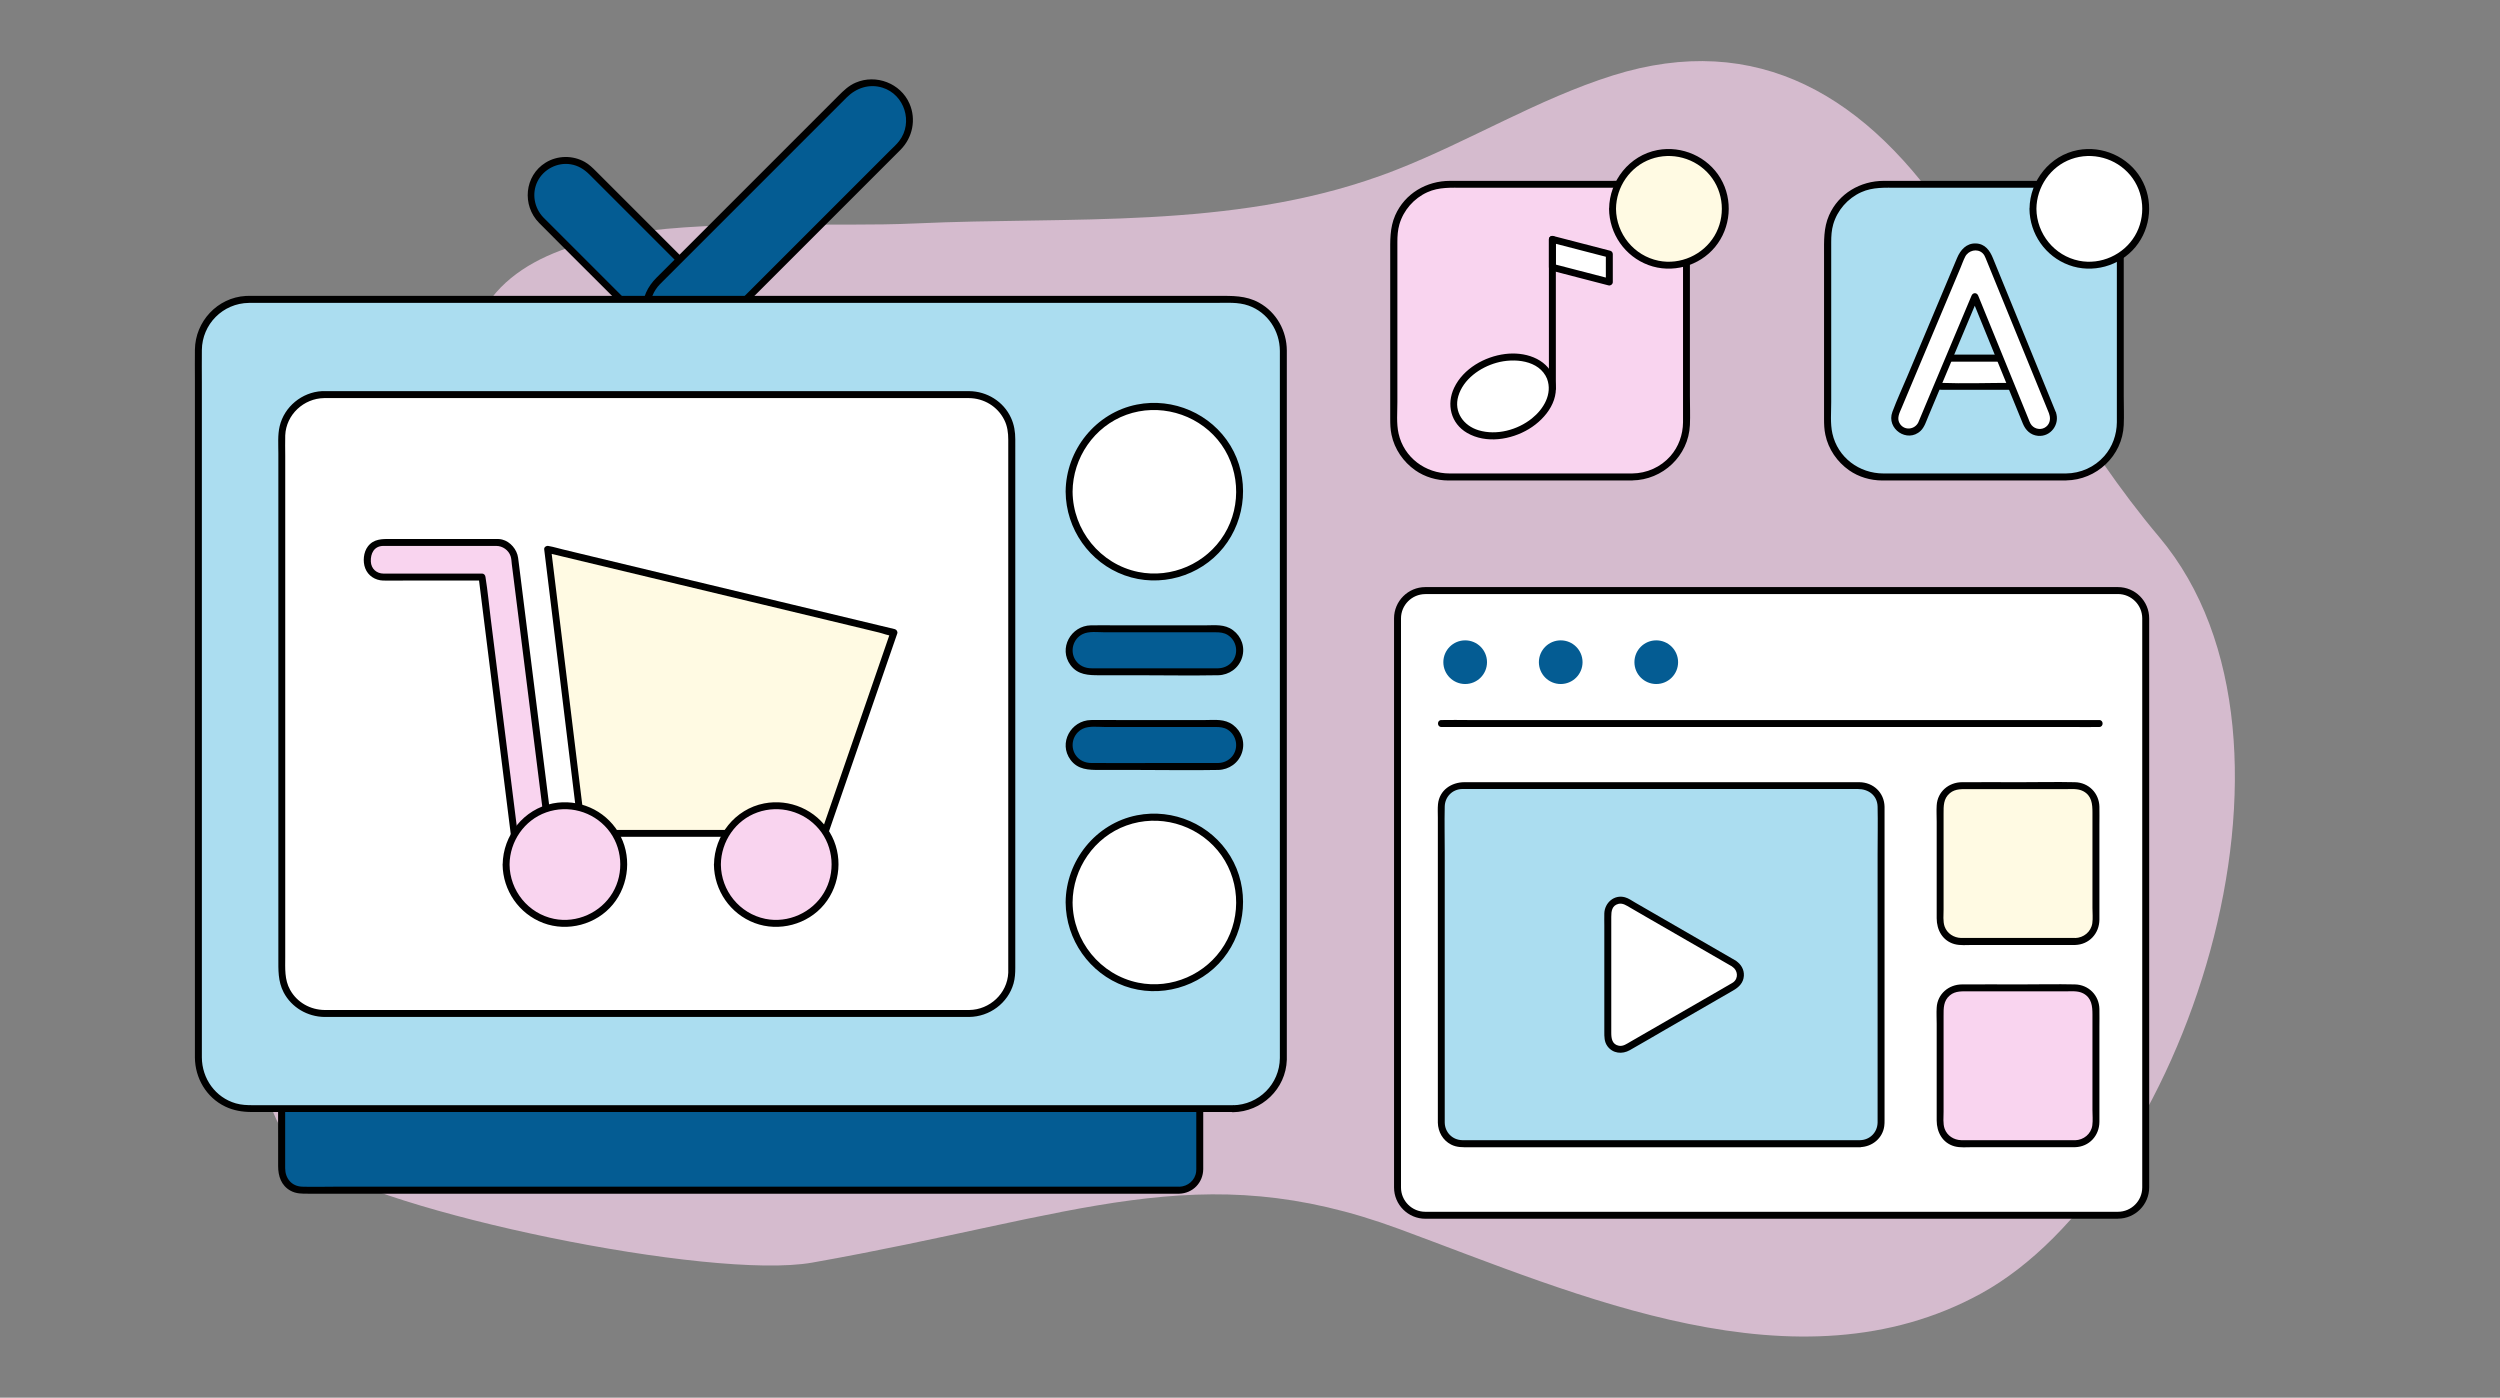 <?xml version="1.0" encoding="UTF-8"?>
<svg id="uuid-a6d49c09-1ba5-428f-b827-b58ba5f95622" data-name="图层 1" xmlns="http://www.w3.org/2000/svg" viewBox="0 0 359.53 201">
  <rect x="0" y="0" width="359.53" height="201" fill="#808080" stroke="none"/>
  <defs>
    <style>
      .uuid-02597c81-6be9-4f1f-b65a-d0c341099b4e {
        fill: #f9d4ef;
      }

      .uuid-fcab68fd-4eec-49e5-880d-22221047a0f7 {
        fill: #045c93;
      }

      .uuid-f50351cb-f918-4972-b154-15ac1e5ca171 {
        fill: #fff;
      }

      .uuid-bff22045-ed5b-48dd-a353-670c49e10ccf {
        fill: #fffae3;
      }

      .uuid-0e8364f9-5299-42f0-a9de-369f0a100bf3 {
        fill: #abddf0;
      }

      .uuid-d86ecbed-9322-494d-b359-7056e5cdce23 {
        opacity: .7;
      }
    </style>
  </defs>
  <g class="uuid-d86ecbed-9322-494d-b359-7056e5cdce23">
    <path class="uuid-02597c81-6be9-4f1f-b65a-d0c341099b4e" d="M200.81,24.42c-.79,.31-1.58,.61-2.38,.89-21.49,7.7-44.48,5.8-66.69,6.82-24,1.11-63.65-4.55-64.62,21.41-.59,15.72-1.61,39.57-8.46,51.97-7.09,12.83-32.26,48.07-14.02,61.36,10.21,7.44,57.58,17.29,72.16,14.71,38.44-6.81,55.63-15.46,84.41-4.84,25.75,9.5,57.25,23.78,83.68,9.29,28.87-15.83,50.49-79.3,25.62-108.81-11.39-13.52-19.68-29.6-29.44-44.54-12.44-19.04-28.43-28.33-49.12-21.83-10.72,3.37-20.63,9.45-31.14,13.57Z"/>
  </g>
  <g>
    <rect class="uuid-02597c81-6be9-4f1f-b65a-d0c341099b4e" x="200.47" y="26.5" width="42.09" height="42.09" rx="7.82" ry="7.82"/>
    <path d="M234.74,68.09h-12.23c-4.68,0-9.35,0-14.03,0-3.49,0-6.58-2.29-7.35-5.75-.32-1.44-.17-3.05-.17-4.51v-23.02c0-.86,.05-1.7,.29-2.54,.59-2.04,2.08-3.74,4.01-4.62,1.68-.77,3.47-.65,5.26-.65h23.31c.47,0,.94-.01,1.41,.02,2.11,.14,4.11,1.25,5.37,2.95,.95,1.29,1.43,2.83,1.43,4.43,0,.52,0,1.03,0,1.55v23.44c0,.45,0,.9,0,1.35-.02,1.78-.63,3.51-1.81,4.85-1.4,1.59-3.4,2.48-5.51,2.5-.64,0-.64,1.01,0,1,4.41-.05,8.12-3.54,8.31-7.97,.06-1.38,0-2.78,0-4.16v-17.78c0-1.6,.01-3.2,0-4.79-.03-3.83-2.63-7.28-6.41-8.16-1.56-.36-3.27-.22-4.86-.22h-23.23c-3.37,0-6.49,1.81-7.88,4.95-.8,1.82-.72,3.69-.72,5.62v23.62c0,.78,.02,1.56,.19,2.33,.43,2.06,1.69,3.89,3.41,5.1,1.4,.98,3.07,1.46,4.77,1.47,.5,0,1.01,0,1.51,0h24.88c.64,0,.64-1,0-1Z"/>
  </g>
  <g>
    <polygon class="uuid-f50351cb-f918-4972-b154-15ac1e5ca171" points="231.44 40.56 223.25 38.44 223.25 34.42 231.44 36.55 231.44 40.56"/>
    <path d="M231.57,40.08c-2.39-.62-4.79-1.24-7.18-1.86-.34-.09-.67-.17-1.01-.26l.37,.48v-4.02l-.63,.48c2.39,.62,4.79,1.24,7.18,1.86,.34,.09,.67,.17,1.01,.26l-.37-.48v4.02c0,.64,1,.64,1,0v-4.02c0-.22-.16-.43-.37-.48-2.39-.62-4.79-1.24-7.18-1.86-.34-.09-.67-.17-1.01-.26-.31-.08-.63,.15-.63,.48v4.02c0,.22,.16,.43,.37,.48,2.39,.62,4.79,1.24,7.18,1.86,.34,.09,.67,.17,1.01,.26,.62,.16,.89-.8,.27-.96Z"/>
  </g>
  <path d="M222.75,34.42v21.42c0,.64,1,.64,1,0v-21.42c0-.64-1-.64-1,0h0Z"/>
  <g>
    <ellipse class="uuid-f50351cb-f918-4972-b154-15ac1e5ca171" cx="216.14" cy="57" rx="7.32" ry="5.38" transform="translate(-6.03 81.66) rotate(-21.11)"/>
    <path d="M222.49,54.49c.8,2.17-.51,4.35-2.19,5.69-2.07,1.66-5.07,2.47-7.65,1.7-2.18-.65-3.6-2.63-2.93-4.91,.72-2.45,3.15-4.14,5.5-4.8,2.47-.7,6.15-.43,7.28,2.33,.24,.59,1.21,.33,.96-.27-1.12-2.76-4.26-3.67-7.01-3.32-2.94,.37-6,2.09-7.32,4.84-1.15,2.4-.49,5.15,1.86,6.51,2.71,1.57,6.3,1,8.88-.56s4.68-4.47,3.59-7.47c-.22-.6-1.19-.34-.96,.27Z"/>
  </g>
  <g>
    <rect class="uuid-fcab68fd-4eec-49e5-880d-22221047a0f7" x="83.83" y="19.96" width="10.04" height="31.25" rx="5.02" ry="5.02" transform="translate(.86 73.25) rotate(-45)"/>
    <path d="M99.55,46.28c-1.39,1.39-3.62,1.72-5.35,.78-.57-.31-1-.74-1.45-1.18l-3.92-3.92c-3.31-3.31-6.63-6.63-9.94-9.94-.24-.24-.49-.48-.73-.73-1.33-1.37-1.72-3.46-.86-5.2s2.84-2.78,4.78-2.46c1.06,.17,1.92,.71,2.67,1.45,3.02,3.02,6.04,6.04,9.06,9.06l4.66,4.66c.34,.34,.68,.68,1.02,1.02,1.02,1.03,1.55,2.45,1.35,3.9-.14,.98-.6,1.86-1.28,2.56-.45,.46,.26,1.17,.71,.71,1.39-1.45,1.96-3.54,1.38-5.48-.3-1.01-.89-1.83-1.62-2.57l-3.97-3.97c-3.45-3.45-6.89-6.89-10.34-10.34-.5-.5-1-.99-1.62-1.34-1.73-.98-3.93-.95-5.62,.09-3.07,1.89-3.44,6.16-.95,8.68,3.11,3.15,6.26,6.26,9.4,9.4l4.76,4.76c.26,.26,.51,.52,.77,.77,1.44,1.4,3.54,1.96,5.48,1.38,.87-.26,1.68-.74,2.33-1.38,.46-.46-.25-1.16-.71-.71Z"/>
  </g>
  <g>
    <rect class="uuid-fcab68fd-4eec-49e5-880d-22221047a0f7" x="87.34" y="25.42" width="49.11" height="10.81" rx="5.41" ry="5.41" transform="translate(10.97 88.15) rotate(-45)"/>
    <path d="M94.88,47.84c-1.93-1.93-1.84-5.05,.03-6.97,.44-.45,.9-.9,1.35-1.35l6.94-6.94c3.09-3.09,6.18-6.18,9.27-9.27l7.47-7.47,1.82-1.82c1.37-1.37,3.24-2,5.13-1.42,3.2,.98,4.46,5.01,2.44,7.66-.38,.5-.88,.94-1.32,1.38l-6.38,6.38c-3.07,3.07-6.14,6.14-9.21,9.21-2.63,2.63-5.27,5.27-7.9,7.9-1.51,1.51-3.15,3.7-5.38,4.07-1.56,.26-3.14-.28-4.27-1.37-.46-.45-1.17,.26-.71,.71,2.33,2.25,6.03,2.26,8.35,0,.38-.37,.75-.75,1.12-1.12l7.07-7.07c3.21-3.21,6.43-6.43,9.64-9.64,2.53-2.53,5.06-5.06,7.59-7.59,.53-.53,1.05-1.05,1.58-1.58,1.74-1.76,2.28-4.37,1.28-6.65-1.28-2.92-4.8-4.26-7.72-3.01-1.02,.43-1.75,1.15-2.51,1.91l-6.45,6.45c-3.19,3.19-6.39,6.39-9.58,9.58-2.69,2.69-5.37,5.37-8.06,8.06l-2.06,2.06c-1.27,1.27-2.07,2.87-1.99,4.7,.07,1.47,.68,2.88,1.72,3.92,.46,.46,1.16-.25,.71-.71Z"/>
  </g>
  <g>
    <rect class="uuid-fcab68fd-4eec-49e5-880d-22221047a0f7" x="40.52" y="152.4" width="132.05" height="18.75" rx="2.95" ry="2.95"/>
    <path d="M169.62,170.66c-1.44,0-2.87,0-4.31,0-3.82,0-7.64,0-11.46,0-5.57,0-11.14,0-16.7,0-6.57,0-13.13,0-19.7,0h-20.83c-6.62,0-13.24,0-19.86,0-5.61,0-11.23,0-16.84,0h-11.78c-1.55,0-3.12,.05-4.67,0s-2.45-1.21-2.46-2.65c0-1.12,0-2.24,0-3.36v-8.81c0-.35-.01-.7,.07-1.04,.26-1.12,1.26-1.84,2.38-1.88,.1,0,.2,0,.3,0h2.2c3.32,0,6.64,0,9.97,0h15.54c6.42,0,12.84,0,19.25,0,6.9,0,13.8,0,20.69,0s13.56,0,20.34,0c5.9,0,11.8,0,17.7,0,4.4,0,8.8,0,13.19,0h6.58c.12,0,.25,0,.37,0,1.53,.04,2.45,1.24,2.45,2.69,0,2.83,0,5.67,0,8.5v3.61c0,.26,.01,.53-.02,.79-.15,1.25-1.2,2.12-2.43,2.16-.64,.02-.64,1.02,0,1,1.96-.06,3.43-1.59,3.45-3.54,.01-1.04,0-2.08,0-3.12,0-3.02,0-6.04,0-9.05,0-1.38-.33-2.66-1.56-3.48-.61-.4-1.31-.55-2.03-.56-.64,0-1.29,0-1.93,0-3.22,0-6.44,0-9.66,0h-15.55c-6.45,0-12.89,0-19.34,0-7.02,0-14.05,0-21.07,0h-20.6c-6,0-12,0-18,0-4.4,0-8.81,0-13.21,0h-6.37c-2.08,0-3.71,1.44-3.72,3.59-.02,2.76,0,5.53,0,8.29v3.89c0,1.44,.43,2.8,1.78,3.55,.82,.45,1.65,.43,2.54,.43h7.89c4.77,0,9.54,0,14.31,0,6.2,0,12.41,0,18.61,0,6.95,0,13.91,0,20.86,0,6.97,0,13.94,0,20.91,0,6.28,0,12.55,0,18.83,0h14.56c2.74,0,5.49,0,8.23,0,.36,0,.72,0,1.08,0,.64,0,.64-1,0-1Z"/>
  </g>
  <g>
    <rect class="uuid-0e8364f9-5299-42f0-a9de-369f0a100bf3" x="28.52" y="43.06" width="156.05" height="116.38" rx="7.25" ry="7.25"/>
    <path d="M177.31,158.94H36.36c-.83,0-1.63-.03-2.44-.26-2.95-.84-4.88-3.58-4.89-6.61,0-1.79,0-3.59,0-5.38,0-3.95,0-7.9,0-11.85v-16.14c0-6.1,0-12.21,0-18.31V55.04c0-1.57-.02-3.13,0-4.7,.04-3.72,3.02-6.73,6.76-6.78,.28,0,.57,0,.85,0H102.88c6.15,0,12.31,0,18.46,0s11.7,0,17.55,0h35.86c1.58,0,3.3-.15,4.81,.39,2.76,.98,4.48,3.62,4.5,6.51,0,.6,0,1.21,0,1.81v98.6c0,.43,0,.87,0,1.3-.04,3.73-3.02,6.72-6.75,6.78-.64,0-.64,1.01,0,1,4.15-.06,7.62-3.35,7.75-7.54,.01-.43,0-.87,0-1.3,0-2.64,0-5.28,0-7.92V52.19c0-.59,0-1.18,0-1.77-.01-2.84-1.48-5.5-3.99-6.89-1.91-1.06-3.89-.98-5.97-.98h-53.23c-6.23,0-12.46,0-18.69,0s-12.27,0-18.4,0H36.53c-.39,0-.79-.01-1.18,.01-4.09,.24-7.27,3.67-7.32,7.74-.02,1.44,0,2.87,0,4.31v11.26c0,5.29,0,10.58,0,15.86,0,6.11,0,12.22,0,18.33v46.69c0,1.78-.01,3.55,0,5.33,.02,2.97,1.65,5.75,4.35,7.05,1.2,.58,2.49,.79,3.81,.79H177.31c.64,0,.64-1,0-1Z"/>
  </g>
  <g>
    <rect class="uuid-f50351cb-f918-4972-b154-15ac1e5ca171" x="40.52" y="56.75" width="105" height="89" rx="6.12" ry="6.12"/>
    <path d="M139.4,145.25H47.66c-.32,0-.64,0-.96,0-2.07-.02-3.97-1.08-4.98-2.9-.82-1.47-.7-3.07-.7-4.68V65.53c0-.97-.03-1.95,0-2.92,.13-2.99,2.66-5.32,5.61-5.36,.21,0,.42,0,.63,0h89.16c.97,0,1.95,0,2.92,0,2.15,.02,4.11,1.19,5.08,3.12,.46,.9,.58,1.88,.58,2.87v75.76c0,.3,0,.59,0,.89-.13,2.99-2.66,5.32-5.61,5.36-.64,0-.64,1.01,0,1,2.92-.04,5.56-1.97,6.37-4.81,.21-.74,.25-1.5,.25-2.27V63.19c0-1.08-.16-2.12-.62-3.11-1.07-2.34-3.46-3.81-6.01-3.83-.87,0-1.74,0-2.61,0H47.21c-.3,0-.61,0-.91,0-2.88,.16-5.41,2.23-6.08,5.04-.3,1.25-.19,2.64-.19,3.92v72.54c0,1.72-.07,3.36,.76,4.96,1.14,2.18,3.43,3.51,5.88,3.54,.26,0,.53,0,.79,0h91.96c.64,0,.64-1,0-1Z"/>
  </g>
  <g>
    <circle class="uuid-f50351cb-f918-4972-b154-15ac1e5ca171" cx="166.02" cy="70.72" r="12.27"/>
    <path d="M154.25,70.72c.03-4.89,3.11-9.4,7.74-11.07s9.95-.22,13.12,3.58,3.54,9.39,.96,13.61-7.59,6.39-12.39,5.41c-5.45-1.12-9.39-6-9.43-11.54,0-.64-1-.64-1,0,.04,5.36,3.43,10.21,8.48,12.03s10.84,.18,14.19-3.97,3.81-10.12,1.02-14.7-8.21-6.92-13.44-5.89c-5.92,1.17-10.21,6.53-10.25,12.52,0,.64,1,.64,1,0Z"/>
  </g>
  <g>
    <circle class="uuid-f50351cb-f918-4972-b154-15ac1e5ca171" cx="166.02" cy="129.79" r="12.27"/>
    <path d="M154.25,129.79c.03-4.89,3.11-9.4,7.74-11.07,4.66-1.68,9.95-.22,13.12,3.58s3.54,9.39,.96,13.61-7.59,6.39-12.39,5.41c-5.45-1.12-9.39-6-9.43-11.54,0-.64-1-.64-1,0,.04,5.36,3.43,10.21,8.48,12.03,5.02,1.81,10.84,.18,14.19-3.97s3.81-10.12,1.02-14.7-8.21-6.92-13.44-5.89c-5.92,1.17-10.21,6.53-10.25,12.52,0,.64,1,.64,1,0Z"/>
  </g>
  <g>
    <g>
      <path class="uuid-02597c81-6be9-4f1f-b65a-d0c341099b4e" d="M79.55,124.35l-5.54-44.13c-.07-.58-.36-1.07-.77-1.42-.41-.48-1.01-.79-1.69-.79h-16.47c-1.23,0-2.23,1-2.23,2.23v.53c0,1.23,1,2.23,2.23,2.23h14.26l5.27,41.98c.15,1.22,1.27,2.09,2.49,1.93l.52-.07c1.22-.15,2.09-1.27,1.93-2.49Z"/>
      <path d="M80.05,124.35c-.55-4.41-1.11-8.83-1.66-13.24-.95-7.57-1.9-15.13-2.85-22.7l-.89-7.1c-.05-.36-.09-.73-.14-1.09-.16-1.19-1.11-2.33-2.3-2.63-.39-.1-.79-.08-1.19-.08h-14.8c-1.24,0-2.47-.04-3.32,1.08-.63,.83-.75,2.16-.38,3.13,.41,1.08,1.43,1.73,2.56,1.77,1.03,.03,2.07,0,3.11,0h11.14l-.5-.5c.21,1.71,.43,3.42,.64,5.14l1.49,11.91,1.68,13.42c.4,3.23,.81,6.46,1.21,9.68,.08,.6,.15,1.2,.23,1.8,.14,1.05,.77,1.95,1.78,2.32,1.14,.41,2.72,.08,3.52-.84,.49-.57,.71-1.31,.65-2.06-.06-.64-1.06-.64-1,0,.21,2.4-3.58,2.87-3.96,.5-.11-.67-.17-1.35-.25-2.02-.39-3.14-.79-6.28-1.18-9.43l-1.62-12.88-1.46-11.66c-.24-1.93-.42-3.88-.73-5.8,0-.03,0-.05-.01-.08-.03-.27-.2-.5-.5-.5h-12.96c-.4,0-.8,0-1.2,0-1.01-.01-1.78-.69-1.83-1.73-.05-1.15,.45-2.2,1.73-2.25,.22-.01,.44,0,.67,0h14.51c.38,0,.76,0,1.14,0,.89,0,1.76,.6,2.05,1.47,.12,.36,.13,.76,.17,1.13l.81,6.43c.91,7.27,1.83,14.55,2.74,21.82,.62,4.92,1.23,9.83,1.85,14.75,.01,.08,.02,.16,.03,.24,.08,.63,1.08,.64,1,0Z"/>
    </g>
    <g>
      <polygon class="uuid-bff22045-ed5b-48dd-a353-670c49e10ccf" points="118.61 119.85 83.74 119.85 78.76 79.01 128.57 90.96 118.61 119.85"/>
      <path d="M118.61,119.35h-34.87l.5,.5c-.56-4.61-1.12-9.22-1.69-13.83-.89-7.34-1.79-14.67-2.68-22.01-.2-1.67-.41-3.34-.61-5l-.63,.48c1.65,.4,3.3,.79,4.95,1.19l11.89,2.85c4.79,1.15,9.59,2.3,14.38,3.45l12.44,2.99,4.1,.99c.6,.14,1.33,.46,1.95,.47,.03,0,.06,.01,.09,.02l-.35-.62c-1.12,3.25-2.24,6.49-3.36,9.74-1.79,5.2-3.58,10.39-5.38,15.59-.41,1.19-.82,2.37-1.23,3.56-.21,.61,.76,.87,.96,.27,1.12-3.25,2.24-6.49,3.36-9.74,1.79-5.2,3.58-10.39,5.38-15.59,.41-1.19,.82-2.37,1.23-3.56,.09-.25-.1-.55-.35-.62-1.65-.4-3.3-.79-4.95-1.19-3.96-.95-7.92-1.9-11.89-2.85-4.79-1.15-9.59-2.3-14.38-3.45l-12.44-2.99-4.1-.99c-.65-.15-1.3-.36-1.95-.47-.03,0-.06-.01-.09-.02-.28-.07-.67,.14-.63,.48,.56,4.61,1.12,9.22,1.69,13.83,.89,7.34,1.79,14.67,2.68,22.01,.2,1.67,.41,3.34,.61,5,.03,.27,.2,.5,.5,.5h34.87c.64,0,.64-1,0-1Z"/>
    </g>
    <g>
      <circle class="uuid-02597c81-6be9-4f1f-b65a-d0c341099b4e" cx="81.25" cy="124.33" r="8.47"/>
      <path d="M73.28,124.33c.03-3.32,2.11-6.38,5.27-7.5s6.69-.15,8.83,2.4,2.42,6.3,.72,9.16-5.15,4.42-8.43,3.75c-3.7-.76-6.36-4.05-6.39-7.81,0-.64-1.01-.64-1,0,.04,3.73,2.35,7.09,5.85,8.41s7.63,.22,10.01-2.67,2.76-7.14,.79-10.38-5.75-4.86-9.43-4.15c-4.17,.81-7.17,4.58-7.21,8.79,0,.64,.99,.64,1,0Z"/>
    </g>
    <g>
      <circle class="uuid-02597c81-6be9-4f1f-b65a-d0c341099b4e" cx="111.63" cy="124.33" r="8.47"/>
      <path d="M103.67,124.33c.03-3.32,2.11-6.38,5.27-7.5s6.69-.15,8.83,2.4,2.42,6.3,.72,9.16-5.15,4.42-8.43,3.75c-3.7-.76-6.36-4.05-6.39-7.81,0-.64-1.01-.64-1,0,.04,3.73,2.35,7.09,5.85,8.41s7.63,.22,10.01-2.67,2.76-7.14,.79-10.38-5.75-4.86-9.43-4.15c-4.17,.81-7.17,4.58-7.21,8.79,0,.64,.99,.64,1,0Z"/>
    </g>
  </g>
  <g>
    <rect class="uuid-fcab68fd-4eec-49e5-880d-22221047a0f7" x="153.75" y="90.43" width="24.54" height="6.18" rx="3.09" ry="3.09"/>
    <path d="M175.2,96.11h-8.44c-3.26,0-6.52,.02-9.77,0-.93,0-1.79-.36-2.32-1.17-.84-1.29-.36-3.07,1.03-3.75,.91-.45,2.21-.26,3.19-.26h15.94c.61,0,1.18,.05,1.72,.38,1.32,.82,1.63,2.66,.64,3.86-.5,.6-1.23,.92-2,.94-.64,.02-.64,1.02,0,1,1.57-.04,2.95-1.01,3.43-2.53s-.09-3.05-1.3-3.95-2.59-.7-3.94-.7h-12.82c-1.22,0-2.45-.02-3.67,0-2.88,.05-4.71,3.32-2.94,5.72,1.06,1.43,2.6,1.46,4.19,1.46h5.72c3.71,0,7.43,.07,11.13,0,.07,0,.14,0,.21,0,.64,0,.64-1,0-1Z"/>
  </g>
  <g>
    <rect class="uuid-fcab68fd-4eec-49e5-880d-22221047a0f7" x="153.75" y="104.05" width="24.54" height="6.18" rx="3.09" ry="3.09"/>
    <path d="M175.2,109.73h-8.44c-3.26,0-6.52,.02-9.77,0-.93,0-1.79-.36-2.32-1.17-.84-1.29-.36-3.07,1.03-3.75,.91-.45,2.21-.26,3.19-.26h15.94c.61,0,1.18,.05,1.72,.38,1.32,.82,1.63,2.66,.64,3.86-.5,.6-1.23,.92-2,.94-.64,.02-.64,1.02,0,1,1.57-.04,2.95-1.01,3.43-2.53s-.09-3.05-1.3-3.95-2.59-.7-3.94-.7h-12.82c-1.22,0-2.45-.02-3.67,0-2.88,.05-4.71,3.32-2.94,5.72,1.06,1.43,2.6,1.46,4.19,1.46h5.72c3.71,0,7.43,.07,11.13,0,.07,0,.14,0,.21,0,.64,0,.64-1,0-1Z"/>
  </g>
  <g>
    <rect class="uuid-0e8364f9-5299-42f0-a9de-369f0a100bf3" x="262.86" y="26.5" width="42.09" height="42.09" rx="7.82" ry="7.82"/>
    <path d="M297.13,68.09h-12.23c-4.68,0-9.35,0-14.03,0-3.49,0-6.58-2.29-7.35-5.75-.32-1.44-.17-3.05-.17-4.51v-23.02c0-.86,.05-1.7,.29-2.54,.59-2.04,2.08-3.74,4.01-4.62,1.68-.77,3.47-.65,5.26-.65h23.31c.47,0,.94-.01,1.41,.02,2.11,.14,4.11,1.25,5.37,2.95,.95,1.29,1.43,2.83,1.43,4.43,0,.52,0,1.03,0,1.55v23.44c0,.45,0,.9,0,1.35-.02,1.78-.63,3.51-1.81,4.85-1.4,1.59-3.4,2.48-5.51,2.5-.64,0-.64,1.01,0,1,4.41-.05,8.12-3.54,8.31-7.97,.06-1.38,0-2.78,0-4.16v-17.78c0-1.6,.01-3.2,0-4.79-.03-3.83-2.63-7.28-6.41-8.16-1.56-.36-3.27-.22-4.86-.22h-23.23c-3.37,0-6.49,1.81-7.88,4.95-.8,1.82-.72,3.69-.72,5.62v23.62c0,.78,.02,1.56,.19,2.33,.43,2.06,1.69,3.89,3.41,5.1,1.4,.98,3.07,1.46,4.77,1.47,.5,0,1.01,0,1.51,0h24.88c.64,0,.64-1,0-1Z"/>
  </g>
  <g>
    <circle class="uuid-bff22045-ed5b-48dd-a353-670c49e10ccf" cx="240.02" cy="30.04" r="8.11"/>
    <path d="M232.4,30.04c.03-3.16,2.01-6.08,5.01-7.16s6.43-.15,8.48,2.31,2.29,6.01,.67,8.73-4.9,4.21-8.03,3.58c-3.55-.72-6.09-3.87-6.13-7.47,0-.64-1.01-.64-1,0,.04,3.6,2.28,6.84,5.67,8.09,3.37,1.25,7.3,.17,9.58-2.6s2.62-6.78,.78-9.88-5.53-4.73-9.07-4.06c-4.02,.77-6.91,4.4-6.95,8.45,0,.64,.99,.64,1,0Z"/>
  </g>
  <g>
    <circle class="uuid-f50351cb-f918-4972-b154-15ac1e5ca171" cx="300.47" cy="30.04" r="8.11"/>
    <path d="M292.86,30.04c.03-3.16,2.01-6.08,5.01-7.16s6.43-.15,8.48,2.31,2.29,6.01,.67,8.73-4.9,4.21-8.03,3.58c-3.55-.72-6.09-3.87-6.13-7.47,0-.64-1.01-.64-1,0,.04,3.6,2.28,6.84,5.67,8.09,3.37,1.25,7.3,.17,9.58-2.6s2.62-6.78,.78-9.88-5.53-4.73-9.07-4.06c-4.02,.77-6.91,4.4-6.95,8.45,0,.64,.99,.64,1,0Z"/>
  </g>
  <g>
    <rect class="uuid-f50351cb-f918-4972-b154-15ac1e5ca171" x="200.99" y="84.93" width="107.6" height="89.83" rx="4" ry="4"/>
    <path d="M304.58,175.27h-99.6c-2.48,0-4.5-2.02-4.5-4.5V88.93c0-2.48,2.02-4.5,4.5-4.5h99.6c2.48,0,4.5,2.02,4.5,4.5v81.83c0,2.48-2.02,4.5-4.5,4.5Zm-99.6-89.83c-1.93,0-3.5,1.57-3.5,3.5v81.83c0,1.93,1.57,3.5,3.5,3.5h99.6c1.93,0,3.5-1.57,3.5-3.5V88.93c0-1.93-1.57-3.5-3.5-3.5h-99.6Z"/>
  </g>
  <circle class="uuid-fcab68fd-4eec-49e5-880d-22221047a0f7" cx="210.71" cy="95.23" r="3.14"/>
  <circle class="uuid-fcab68fd-4eec-49e5-880d-22221047a0f7" cx="224.45" cy="95.23" r="3.14"/>
  <circle class="uuid-fcab68fd-4eec-49e5-880d-22221047a0f7" cx="238.19" cy="95.23" r="3.14"/>
  <path d="M207.28,104.55h90.77c1.23,0,2.46,.03,3.69,0,.05,0,.11,0,.16,0,.64,0,.64-1,0-1h-90.77c-1.23,0-2.46-.03-3.69,0-.05,0-.11,0-.16,0-.64,0-.64,1,0,1h0Z"/>
  <g>
    <rect class="uuid-bff22045-ed5b-48dd-a353-670c49e10ccf" x="279.02" y="112.98" width="22.41" height="22.41" rx="3" ry="3"/>
    <path d="M298.42,134.89c-5.23,0-10.45,0-15.68,0-.24,0-.47,0-.71,0-1.05-.03-2.01-.64-2.37-1.65-.26-.73-.15-1.68-.15-2.44v-9.72c0-1.35,0-2.71,0-4.06,0-1.09-.04-2.17,.91-2.96,.81-.67,1.81-.57,2.79-.57h4.19c3.19,0,6.39,0,9.58,0,.85,0,1.84-.12,2.61,.29,1.23,.65,1.33,1.85,1.33,3.05,0,3.05,0,6.11,0,9.16v4.57c0,.72,.08,1.49-.02,2.21-.18,1.24-1.25,2.1-2.48,2.13-.64,.02-.64,1.02,0,1,2.03-.06,3.49-1.65,3.5-3.65,0-1.03,0-2.05,0-3.08,0-3.5,0-7,0-10.5,0-.88,.02-1.77,0-2.65-.04-1.97-1.56-3.49-3.53-3.53-2.62-.06-5.24,0-7.86,0-2.79,0-5.58-.02-8.37,0-1.91,.01-3.53,1.37-3.64,3.33-.05,.78,0,1.57,0,2.35,0,3.46,0,6.92,0,10.38v3.51c0,1.68,.84,3.23,2.54,3.71,.82,.23,1.79,.13,2.63,.13h4.73c3.14,0,6.29,0,9.43,0h.57c.64,0,.64-1,0-1Z"/>
  </g>
  <g>
    <rect class="uuid-0e8364f9-5299-42f0-a9de-369f0a100bf3" x="207.28" y="112.98" width="63.24" height="51.49" rx="3" ry="3"/>
    <path d="M267.52,163.97c-1.67,0-3.33,0-5,0-4.08,0-8.15,0-12.23,0h-15.32c-4.74,0-9.49,0-14.23,0-3.04,0-6.09,0-9.13,0-.44,0-.89,.01-1.34,0-1.41-.04-2.47-1.13-2.5-2.53,0-.22,0-.43,0-.65v-9.17c0-4.97,0-9.93,0-14.9,0-4.69,0-9.37,0-14.06,0-2.22-.05-4.45,0-6.67,.03-1.4,1.1-2.49,2.5-2.52,.12,0,.24,0,.36,0h2.62c3.61,0,7.21,0,10.82,0h14.95c4.97,0,9.94,0,14.92,0,3.57,0,7.14,0,10.72,0h2.53c1.51,0,2.79,.91,2.83,2.54,.05,2.28,0,4.56,0,6.84,0,4.71,0,9.42,0,14.12,0,4.95,0,9.9,0,14.86,0,3.01,0,6.02,0,9.02,0,.2,0,.39,0,.59-.03,1.4-1.09,2.49-2.5,2.53-.64,.02-.64,1.02,0,1,1.73-.05,3.23-1.28,3.46-3.03,.04-.28,.04-.56,.04-.84v-3.1c0-4.22,0-8.45,0-12.67v-15.62c0-3.85,0-7.71,0-11.56,0-.71,.01-1.42,0-2.13-.04-2.04-1.63-3.52-3.64-3.53-2.21-.01-4.43,0-6.64,0-4.44,0-8.89,0-13.33,0-5.25,0-10.5,0-15.75,0h-13.69c-2.45,0-4.9,0-7.35,0-1.9,0-3.62,1.15-3.82,3.16-.06,.64-.02,1.3-.02,1.94,0,3.66,0,7.32,0,10.98,0,5.17,0,10.33,0,15.5v13.17c0,1.19,0,2.39,0,3.58,0,.21,0,.43,0,.64,.03,1.31,.71,2.53,1.9,3.14,.83,.43,1.68,.39,2.57,.39h3.41c4.05,0,8.1,0,12.15,0,5.17,0,10.35,0,15.52,0,4.86,0,9.72,0,14.58,0,3.11,0,6.21,0,9.32,0,.43,0,.86,0,1.29,0,.64,0,.64-1,0-1Z"/>
  </g>
  <g>
    <rect class="uuid-02597c81-6be9-4f1f-b65a-d0c341099b4e" x="279.02" y="142.07" width="22.41" height="22.41" rx="3" ry="3"/>
    <path d="M298.42,163.97c-5.23,0-10.45,0-15.68,0-.24,0-.47,0-.71,0-1.05-.03-2.01-.64-2.37-1.65-.26-.73-.15-1.68-.15-2.44v-9.72c0-1.35,0-2.71,0-4.06,0-1.09-.04-2.17,.91-2.96,.81-.67,1.81-.57,2.79-.57h4.19c3.19,0,6.39,0,9.58,0,.85,0,1.84-.12,2.61,.29,1.23,.65,1.33,1.85,1.33,3.05,0,3.05,0,6.11,0,9.16v4.57c0,.72,.08,1.49-.02,2.21-.18,1.24-1.25,2.1-2.48,2.13-.64,.02-.64,1.02,0,1,2.03-.06,3.49-1.65,3.5-3.65,0-1.03,0-2.05,0-3.08,0-3.5,0-7,0-10.5,0-.88,.02-1.77,0-2.65-.04-1.97-1.56-3.49-3.53-3.53-2.62-.06-5.24,0-7.86,0-2.79,0-5.58-.02-8.37,0-1.91,.01-3.53,1.37-3.64,3.33-.05,.78,0,1.57,0,2.35,0,3.46,0,6.92,0,10.38v3.51c0,1.68,.84,3.23,2.54,3.71,.82,.23,1.79,.13,2.63,.13h4.73c3.14,0,6.29,0,9.43,0h.57c.64,0,.64-1,0-1Z"/>
  </g>
  <g>
    <g>
      <rect class="uuid-f50351cb-f918-4972-b154-15ac1e5ca171" x="277.37" y="51.51" width="13.77" height="4.05" rx="1.59" ry="1.59"/>
      <path d="M289.55,55.06c-3.51,0-7.03,.13-10.54,0-.66-.02-1.1-.45-1.14-1.11-.04-.55-.08-1.29,.38-1.68s1.35-.26,1.92-.26h6.92c.79,0,1.6-.03,2.39,0,.72,.02,1.14,.5,1.15,1.2,.02,.82-.02,1.79-1.09,1.84-.64,.03-.64,1.03,0,1,1.81-.1,2.43-1.97,2.01-3.52-.34-1.24-1.46-1.53-2.58-1.53h-7.57c-.8,0-1.61-.03-2.42,0-.7,.02-1.34,.31-1.75,.9s-.4,1.34-.37,2.05c.05,1.37,1.11,2.11,2.39,2.11h3.1c2.39,0,4.79,0,7.18,0,.64,0,.64-1,0-1Z"/>
    </g>
    <g>
      <path class="uuid-f50351cb-f918-4972-b154-15ac1e5ca171" d="M295.18,59.43l-9.25-22.67c-.42-1.03-1.59-1.52-2.62-1.1-.03,.01-.05,.03-.08,.04-.48,.19-.9,.57-1.11,1.09l-9.49,22.57c-.43,1.02,.05,2.2,1.07,2.63,1.02,.43,2.2-.05,2.63-1.07l7.67-18.25,7.46,18.28c.42,1.03,1.59,1.52,2.62,1.1,1.03-.42,1.52-1.59,1.1-2.62Z"/>
      <path d="M295.66,59.3c-2.04-4.99-4.08-9.99-6.11-14.98-.98-2.4-1.96-4.79-2.94-7.19-.45-1.11-1.14-2.08-2.48-2.12s-2.2,.94-2.68,2.09c-2.38,5.66-4.76,11.32-7.14,16.98-.72,1.71-1.51,3.41-2.16,5.15-.92,2.43,2.15,4.54,4.06,2.73,.56-.53,.82-1.42,1.12-2.12,2.32-5.53,4.65-11.06,6.97-16.6l.18-.44h-.96c1.14,2.8,2.28,5.59,3.42,8.39,1.32,3.24,2.64,6.49,3.97,9.73,.39,.95,1.11,1.66,2.18,1.76,1.84,.17,3.18-1.68,2.57-3.39-.22-.6-1.18-.34-.96,.27,.27,.76,.05,1.6-.71,1.98-.71,.35-1.59,.07-1.98-.62-.13-.22-.21-.47-.3-.7l-1.59-3.9-4.51-11.05c-.37-.92-.75-1.83-1.12-2.75-.19-.48-.77-.47-.96,0-2.05,4.88-4.1,9.76-6.15,14.63l-1.28,3.06c-.08,.18-.14,.37-.23,.55-.51,1.01-1.93,1.2-2.61,.23-.55-.78-.1-1.59,.22-2.34l1.22-2.91c2.41-5.74,4.82-11.48,7.24-17.22,.22-.53,.41-1.08,.67-1.59,.46-.92,1.73-1.25,2.51-.52,.22,.21,.33,.45,.44,.72l2.51,6.15c2.17,5.31,4.34,10.63,6.51,15.94l.13,.33c.24,.59,1.21,.33,.96-.27Z"/>
    </g>
  </g>
  <g>
    <path class="uuid-f50351cb-f918-4972-b154-15ac1e5ca171" d="M249.37,138.58l-15.38-8.88c-1.23-.71-2.77,.18-2.77,1.6v17.76c0,1.42,1.54,2.31,2.77,1.6l15.38-8.88c1.23-.71,1.23-2.49,0-3.2Z"/>
    <path d="M249.62,138.15c-3.89-2.24-7.78-4.49-11.66-6.73l-2.79-1.61c-.47-.27-.96-.63-1.48-.77-1.54-.43-2.92,.79-2.97,2.31-.02,.59,0,1.19,0,1.78v15.22c0,.75-.02,1.46,.45,2.11,.78,1.06,2.13,1.18,3.21,.57,1.75-.99,3.48-2.01,5.21-3.01l7.38-4.26,2.27-1.31c.82-.47,1.48-1.09,1.55-2.11,.06-.91-.42-1.7-1.17-2.18-.55-.35-1.05,.52-.5,.86,.8,.51,.93,1.66,.14,2.25-.12,.09-.26,.16-.38,.23l-1.88,1.09-6.75,3.89-5.79,3.34c-.51,.29-1.03,.69-1.65,.57-.97-.19-1.09-1.05-1.09-1.85v-16.69c0-.79,.09-1.62,1.02-1.86,.64-.16,1.17,.24,1.7,.54l2.38,1.38c4.01,2.31,8.02,4.63,12.03,6.94l.28,.16c.56,.32,1.06-.54,.5-.86Z"/>
  </g>
</svg>
